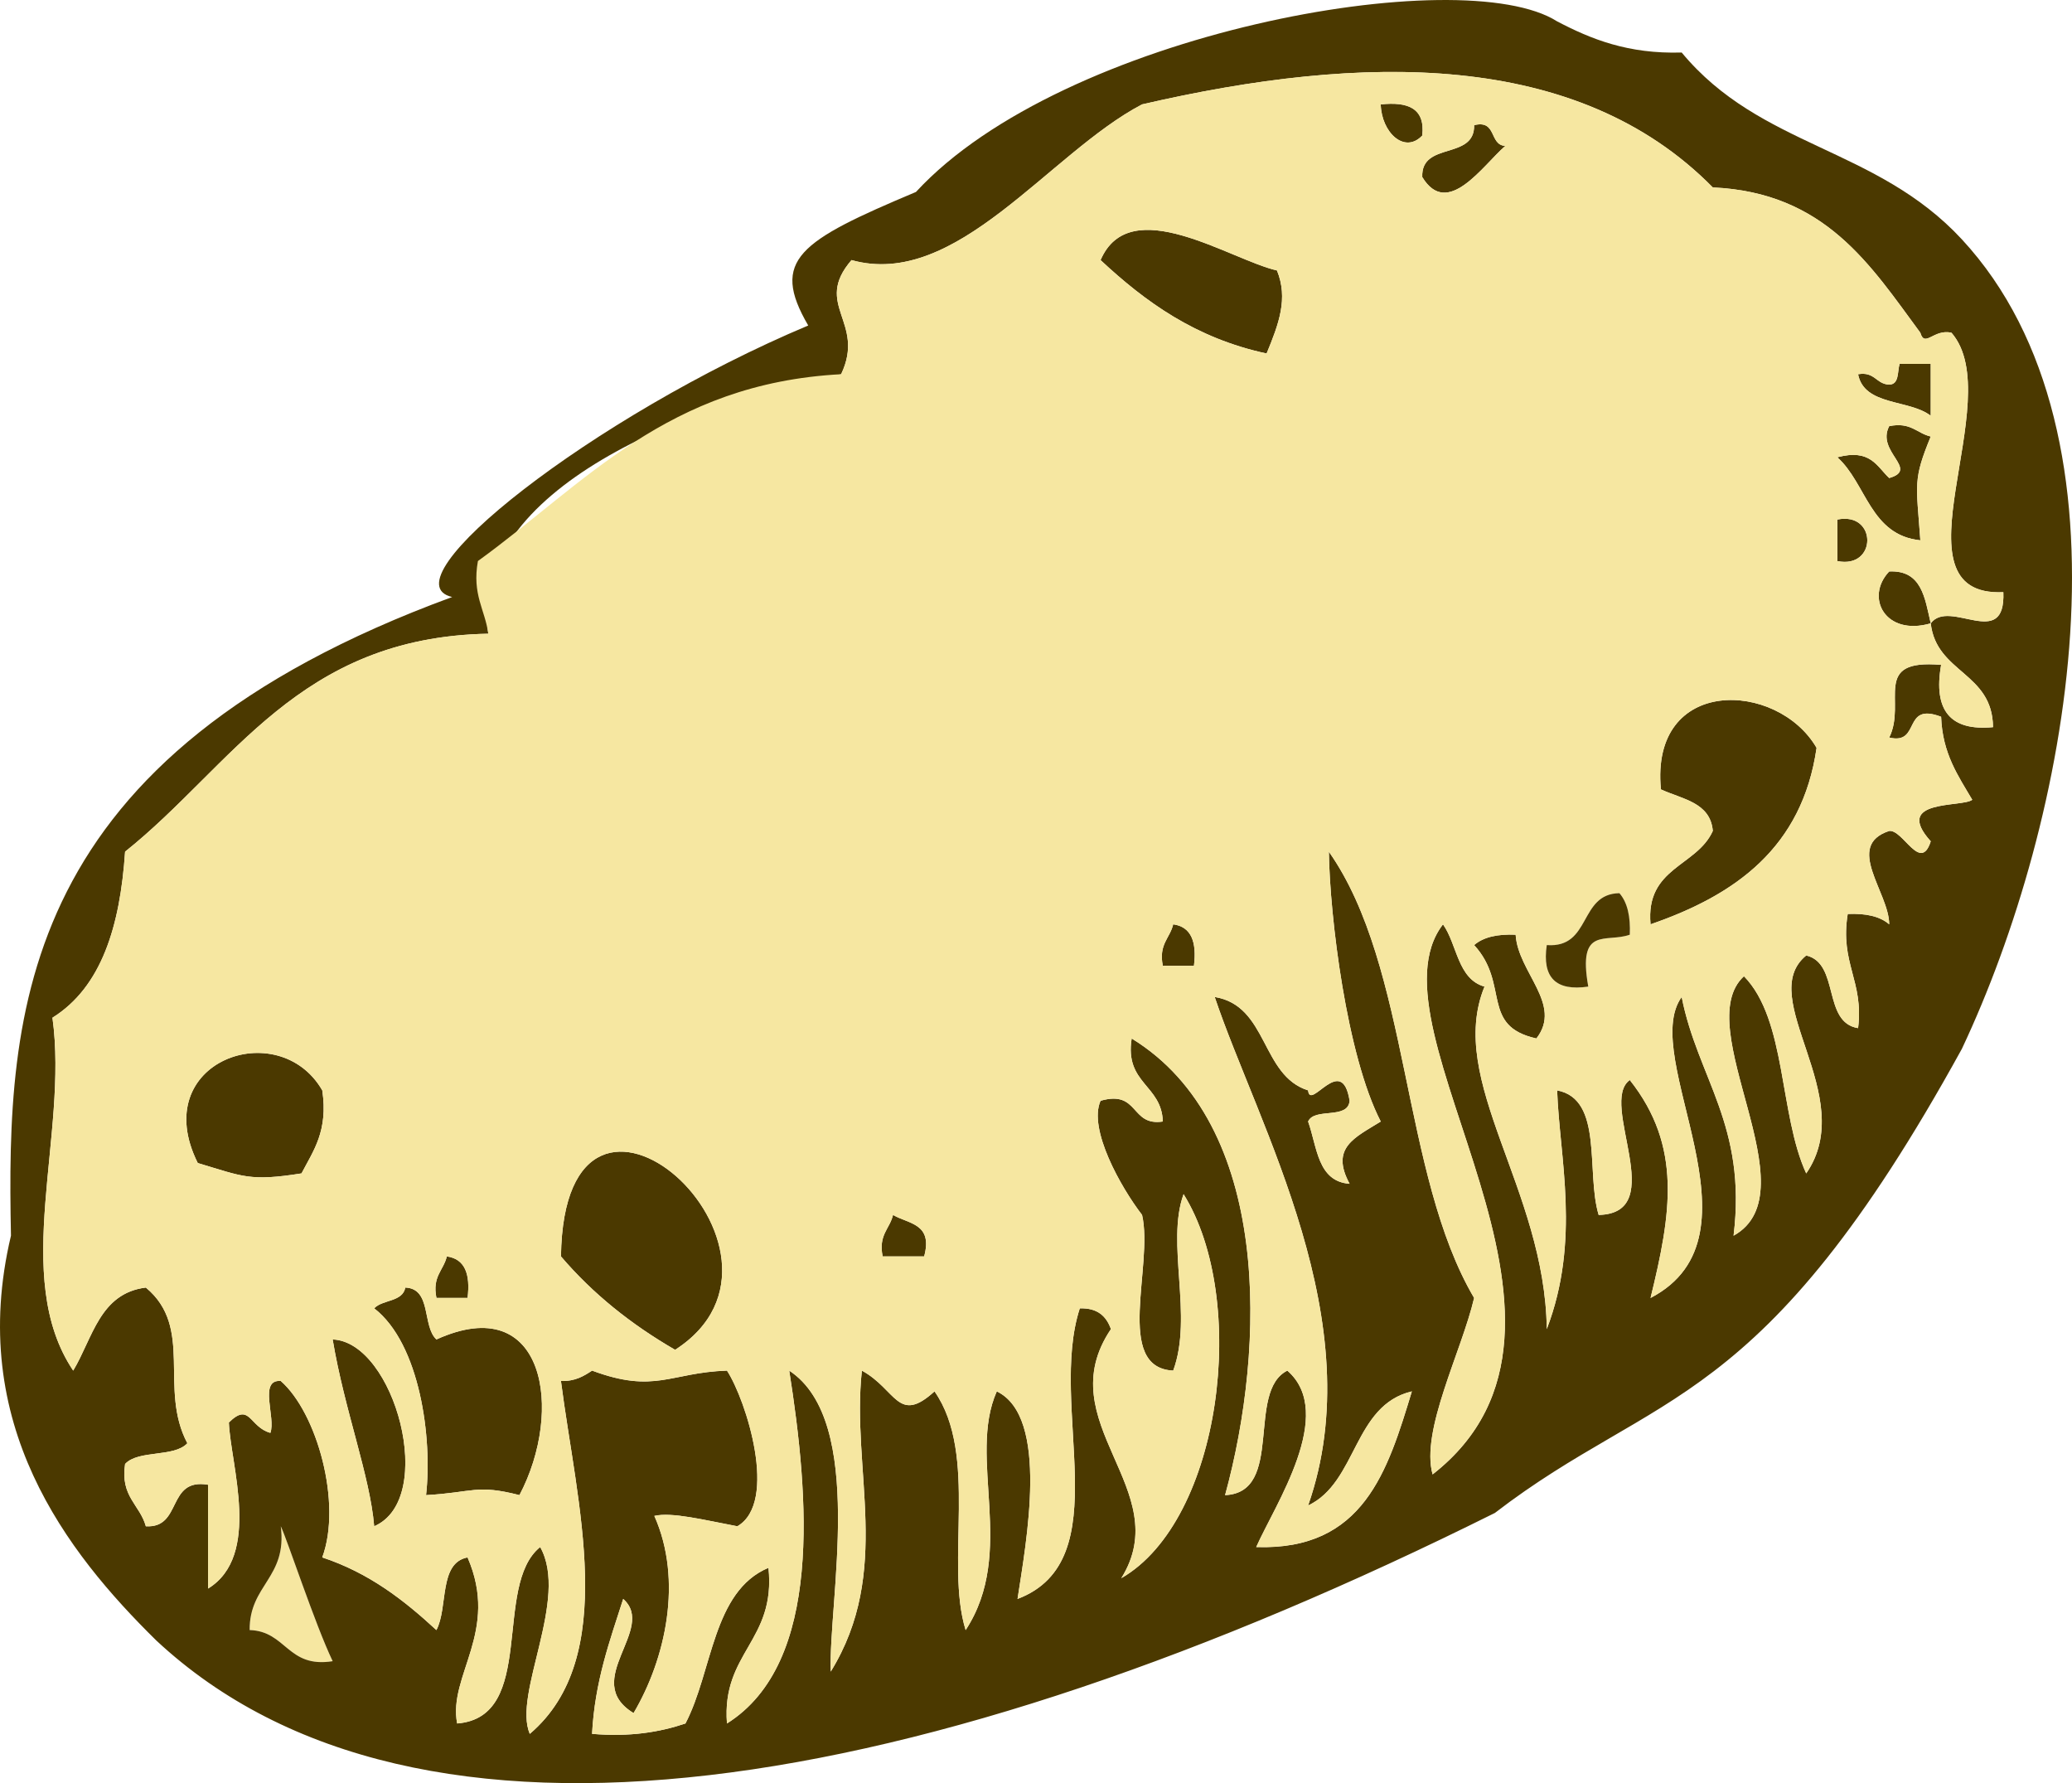 <?xml version="1.0" encoding="UTF-8" standalone="no"?>
<svg
   xmlns:dc="http://purl.org/dc/elements/1.1/"
   xmlns:cc="http://creativecommons.org/ns#"
   xmlns:rdf="http://www.w3.org/1999/02/22-rdf-syntax-ns#"
   xmlns:svg="http://www.w3.org/2000/svg"
   xmlns="http://www.w3.org/2000/svg"
   xmlns:sodipodi="http://sodipodi.sourceforge.net/DTD/sodipodi-0.dtd"
   xmlns:inkscape="http://www.inkscape.org/namespaces/inkscape"
   version="1.1"
   id="Layer_1"
   viewBox="0 0 228.779 196.857"
   overflow="visible"
   enable-background="new 0 0 370.535 347.657"
   xml:space="preserve"
   inkscape:version="0.48.4 r9939"
   width="100%"
   height="100%"
   sodipodi:docname="johnny_automatic_potatoes.svg"
   style="overflow:visible"><defs
     id="defs7606" /><sodipodi:namedview
     pagecolor="#ffffff"
     bordercolor="#666666"
     borderopacity="1"
     objecttolerance="10"
     gridtolerance="10"
     guidetolerance="10"
     inkscape:pageopacity="0"
     inkscape:pageshadow="2"
     inkscape:window-width="1855"
     inkscape:window-height="1056"
     id="namedview7604"
     showgrid="false"
     fit-margin-top="0"
     fit-margin-left="0"
     fit-margin-right="0"
     fit-margin-bottom="0"
     inkscape:zoom="2.71532"
     inkscape:cx="-0.76041245"
     inkscape:cy="77.849449"
     inkscape:window-x="65"
     inkscape:window-y="24"
     inkscape:window-maximized="1"
     inkscape:current-layer="Layer_1" /><g
     id="g7684"
     transform="translate(-119.627,-124.926)"><path
       clip-rule="evenodd"
       d="m 272.081,136.453 c 2.997,-0.323 4.929,0.419 4.584,3.438 -1.964,2.069 -4.506,-0.352 -4.584,-3.438 z"
       id="path7512"
       inkscape:connector-curvature="0"
       style="fill:#4b3900;fill-rule:evenodd" /><path
       clip-rule="evenodd"
       d="m 282.393,138.744 c 2.54,-0.63 1.633,2.188 3.438,2.292 -2.542,2.227 -6.381,8.028 -9.166,3.438 -0.157,-3.975 5.803,-1.834 5.728,-5.73 z"
       id="path7516"
       inkscape:connector-curvature="0"
       style="fill:#4b3900;fill-rule:evenodd" /><path
       clip-rule="evenodd"
       d="m 260.624,154.786 c 1.255,3.083 0.215,5.875 -1.146,9.166 -7.857,-1.69 -13.395,-5.703 -18.332,-10.311 3.248,-7.578 14.315,-0.031 19.478,1.145 z"
       id="path7530"
       inkscape:connector-curvature="0"
       style="fill:#4b3900;fill-rule:evenodd" /><path
       clip-rule="evenodd"
       d="m 329.37,165.098 c 1.146,0 2.291,0 3.438,0 0,1.909 0,3.819 0,5.728 -2.365,-1.835 -7.343,-1.06 -8.021,-4.583 1.852,-0.323 1.975,1.083 3.438,1.146 1.114,-0.032 0.89,-1.402 1.145,-2.291 z"
       id="path7554"
       inkscape:connector-curvature="0"
       style="fill:#4b3900;fill-rule:evenodd" /><path
       clip-rule="evenodd"
       d="m 328.224,171.972 c 2.396,-0.485 3.035,0.786 4.584,1.146 -1.964,4.801 -1.604,5.113 -1.146,11.458 -5.546,-0.565 -5.941,-6.279 -9.166,-9.167 3.652,-0.978 4.349,0.998 5.729,2.292 3.361,-0.974 -1.491,-2.884 -10e-4,-5.729 z"
       id="path7562"
       inkscape:connector-curvature="0"
       style="fill:#4b3900;fill-rule:evenodd" /><path
       clip-rule="evenodd"
       d="m 322.495,182.285 c 4.411,-0.903 4.411,5.486 0,4.583 0,-1.528 0,-3.056 0,-4.583 z"
       id="path7568"
       inkscape:connector-curvature="0"
       style="fill:#4b3900;fill-rule:evenodd" /><path
       clip-rule="evenodd"
       d="m 332.808,193.742 c -5.04,1.46 -7.292,-2.885 -4.584,-5.729 3.602,-0.165 3.936,2.939 4.584,5.729 z"
       id="path7570"
       inkscape:connector-curvature="0"
       style="fill:#4b3900;fill-rule:evenodd" /><path
       clip-rule="evenodd"
       d="m 320.204,207.491 c -1.59,11.014 -8.96,16.247 -18.333,19.479 -0.575,-6.305 5.102,-6.357 6.875,-10.312 -0.275,-3.161 -3.378,-3.496 -5.729,-4.583 -1.215,-12.553 12.878,-12.026 17.187,-4.584 z"
       id="path7572"
       inkscape:connector-curvature="0"
       style="fill:#4b3900;fill-rule:evenodd" /><path
       clip-rule="evenodd"
       d="m 249.165,226.97 c 2.017,0.276 2.613,1.972 2.291,4.583 -1.145,0 -2.29,0 -3.436,0 -0.484,-2.395 0.785,-3.034 1.145,-4.583 z"
       id="path7574"
       inkscape:connector-curvature="0"
       style="fill:#4b3900;fill-rule:evenodd" /><path
       clip-rule="evenodd"
       d="m 282.393,229.262 c 1.021,-0.89 2.589,-1.232 4.584,-1.146 0.25,4.171 5.224,7.688 2.291,11.457 -6.221,-1.385 -2.91,-5.998 -6.875,-10.311 z"
       id="path7576"
       inkscape:connector-curvature="0"
       style="fill:#4b3900;fill-rule:evenodd" /><path
       clip-rule="evenodd"
       d="m 155.212,245.302 c 0.665,4.485 -0.985,6.653 -2.292,9.166 -5.697,0.903 -6.447,0.353 -11.457,-1.145 -5.599,-11.221 8.921,-16.381 13.749,-8.021 z"
       id="path7578"
       inkscape:connector-curvature="0"
       style="fill:#4b3900;fill-rule:evenodd" /><path
       clip-rule="evenodd"
       d="m 194.169,273.946 c -4.84,-2.798 -9.09,-6.188 -12.604,-10.312 0.371,-26.608 29.325,-0.446 12.604,10.312 z"
       id="path7580"
       inkscape:connector-curvature="0"
       style="fill:#4b3900;fill-rule:evenodd" /><path
       clip-rule="evenodd"
       d="m 218.231,259.052 c 1.673,0.999 4.437,0.91 3.437,4.582 -1.527,0 -3.055,0 -4.583,0 -0.486,-2.394 0.784,-3.034 1.146,-4.582 z"
       id="path7582"
       inkscape:connector-curvature="0"
       style="fill:#4b3900;fill-rule:evenodd" /><path
       clip-rule="evenodd"
       d="m 168.963,263.634 c 2.015,0.277 2.61,1.972 2.291,4.583 -1.147,0 -2.291,0 -3.438,0 -0.485,-2.395 0.785,-3.033 1.147,-4.583 z"
       id="path7584"
       inkscape:connector-curvature="0"
       style="fill:#4b3900;fill-rule:evenodd" /><path
       clip-rule="evenodd"
       d="m 164.379,267.071 c 2.939,0.117 1.841,4.271 3.437,5.729 12.01,-5.447 14.095,7.846 9.166,17.186 -4.774,-1.218 -5.053,-0.296 -10.312,0 0.714,-6.276 -0.667,-16.708 -5.729,-20.622 0.924,-0.986 3.138,-0.681 3.438,-2.293 z"
       id="path7586"
       inkscape:connector-curvature="0"
       style="fill:#4b3900;fill-rule:evenodd" /><path
       clip-rule="evenodd"
       d="m 156.358,272.801 c 6.836,0.251 11.572,17.612 4.584,20.623 -0.46,-5.572 -3.274,-12.786 -4.584,-20.623 z"
       id="path7588"
       inkscape:connector-curvature="0"
       style="fill:#4b3900;fill-rule:evenodd" /><path
       clip-rule="evenodd"
       d="m 150.629,293.424 c 0.756,1.575 3.745,10.74 5.729,14.896 -5,0.801 -5.094,-3.307 -9.166,-3.437 -0.045,-5.01 4.169,-5.76 3.437,-11.459 z"
       id="path7590"
       inkscape:connector-curvature="0"
       style="fill:#f6e7a1;fill-rule:evenodd" /><path
       sodipodi:nodetypes="cccccccccccccccccccccccccccccccccccccccccccccccccccccccccccccccccccccccccccccccccccccccccccccccccccccccccc"
       clip-rule="evenodd"
       d="m 291.559,127.287 c 3.76,1.97 7.846,3.613 13.75,3.437 8.716,10.515 21.465,10.402 30.936,20.625 20.136,21.73 11.763,64.467 0,89.371 -22.196,40.369 -33.573,37.396 -51.56,51.233 -63.208,31.474 -118.905,41.031 -147.806,14.076 -9.882,-9.724 -20.972,-23.923 -16.041,-44.686 -0.506,-24.977 0.766,-52.913 48.715,-70.507 -7.534,-1.742 15.557,-19.994 39.315,-29.976 -4.233,-7.254 -0.994,-9.319 11.894,-14.742 16.202,-17.576 60.29,-25.53 70.796,-18.831 z m 49.267,63.018 c -12.804,0.565 0.671,-21.281 -5.728,-28.644 -1.972,-0.452 -2.938,1.7 -3.438,0 -5.514,-7.471 -10.494,-15.477 -22.915,-16.041 -14.956,-15.192 -38.687,-14.793 -63.018,-9.167 -10.283,5.387 -20.484,20.442 -32.081,17.188 -4.286,4.968 1.611,6.812 -1.147,12.603 -16.055,3.013 -41.387,12.599 -38.956,28.646 -21.001,0.387 -28.207,14.568 -40.103,24.061 -0.55,8.234 -2.61,14.957 -8.02,18.332 1.797,12.96 -4.663,28.592 2.291,38.957 2.154,-3.575 2.92,-8.538 8.021,-9.167 5.343,4.44 1.38,11.148 4.583,17.187 -1.464,1.591 -5.41,0.7 -6.875,2.291 -0.549,3.604 1.632,4.479 2.292,6.875 4.062,0.242 2.262,-5.374 6.875,-4.583 0,3.819 0,7.639 0,11.459 5.905,-3.643 2.479,-13.665 2.292,-18.333 2.336,-2.302 2.246,0.507 4.582,1.146 0.627,-1.665 -1.338,-5.923 1.146,-5.73 4,3.504 6.792,13.498 4.583,19.479 5.17,1.706 9.027,4.722 12.604,8.021 1.319,-2.501 0.228,-7.412 3.438,-8.021 3.556,8.18 -2.176,13.021 -1.147,18.333 8.842,-0.708 3.879,-15.22 9.166,-19.478 3.231,5.721 -3.058,16.221 -1.144,20.624 9.912,-8.44 5.186,-25.358 3.437,-38.958 1.577,0.05 2.516,-0.539 3.438,-1.145 6.953,2.585 8.594,0.221 14.894,0 2.13,3.272 5.694,14.54 1.147,17.186 -3.724,-0.702 -7.218,-1.589 -9.166,-1.145 3.175,7.119 1.245,15.778 -2.293,21.77 -5.899,-3.59 2.6,-9.298 -1.146,-12.604 -1.48,4.631 -3.131,9.089 -3.437,14.896 4.173,0.354 7.456,-0.184 10.311,-1.146 3.016,-5.771 2.979,-14.591 9.167,-17.188 0.839,8.095 -5.188,9.326 -4.584,17.188 10.631,-6.685 9.065,-25.046 6.876,-38.956 8.521,5.609 4.308,25.531 4.584,33.229 6.828,-11.077 2.244,-22.254 3.437,-33.229 3.824,2.085 3.968,5.984 8.021,2.292 4.901,7.01 1.119,18.896 3.437,26.353 5.655,-8.635 0.167,-18.997 3.438,-26.353 5.845,2.815 3.239,16.687 2.291,22.915 11.241,-4.264 3.34,-21.213 6.875,-32.081 1.971,-0.062 2.938,0.881 3.437,2.291 -6.958,10.312 7.242,17.729 1.146,27.498 11.092,-6.391 14.119,-30.774 6.875,-42.395 -1.971,5.411 1.08,13.465 -1.146,19.479 -6.562,-0.313 -2.148,-11.601 -3.437,-17.187 -2.346,-3.046 -5.971,-9.483 -4.583,-12.604 4.281,-1.224 3.266,2.846 6.875,2.292 -0.13,-4.071 -4.238,-4.165 -3.439,-9.167 15.464,9.486 14.814,34.005 10.314,50.414 6.578,-0.295 2.291,-11.456 6.873,-13.748 5.431,4.735 -1.382,14.825 -3.436,19.479 11.858,0.4 14.514,-8.401 17.185,-17.187 -6.48,1.539 -6.015,10.024 -11.456,12.602 7.083,-20.196 -5.532,-41.905 -10.312,-56.143 5.907,0.966 5.083,8.666 10.312,10.312 0.215,2.34 3.737,-4.211 4.582,1.146 -0.172,2.12 -3.878,0.704 -4.582,2.292 1.007,2.811 1.031,6.607 4.582,6.875 -2.158,-3.986 0.568,-5.093 3.438,-6.875 -3.773,-7.312 -5.624,-22.624 -5.729,-29.79 8.993,12.776 7.971,35.568 16.04,49.268 -1.378,5.901 -5.939,14.656 -4.584,19.479 21.354,-16.666 -7.875,-49.057 1.147,-60.726 1.582,2.238 1.604,6.033 4.583,6.875 -4.265,10.431 6.688,22.312 6.875,37.811 3.769,-9.856 1.395,-18.972 1.145,-26.354 5.144,0.968 3.161,9.061 4.585,13.75 7.928,-0.187 -0.062,-12.398 3.437,-14.896 5.812,7.34 4.565,14.78 2.291,24.062 13.22,-6.889 -1.397,-26.564 3.438,-33.228 1.753,8.941 7.222,14.168 5.729,26.354 8.738,-4.861 -4.954,-23.062 1.146,-28.645 4.724,4.825 3.866,15.229 6.875,21.77 5.896,-8.539 -5.73,-19.385 0,-24.062 3.719,0.864 1.77,7.396 5.728,8.021 0.646,-5.229 -2.029,-7.136 -1.145,-12.604 1.996,-0.086 3.562,0.257 4.582,1.146 -0.014,-3.526 -4.972,-8.684 0,-10.312 1.527,-0.171 3.459,4.659 4.584,1.146 -4.237,-4.701 3.449,-3.715 4.584,-4.584 -1.557,-2.646 -3.295,-5.108 -3.439,-9.166 -4.331,-1.658 -2.197,3.148 -5.729,2.292 1.959,-3.923 -2.047,-8.702 5.729,-8.021 -0.895,5.097 1.081,7.322 5.73,6.875 -0.045,-6.065 -6.26,-5.963 -6.875,-11.458 2.065,-2.804 8.273,3.089 8.017,-3.439 z m -193.634,114.578 c 4.072,0.13 4.166,4.237 9.166,3.437 -1.984,-4.155 -4.973,-13.32 -5.729,-14.896 0.732,5.699 -3.482,6.449 -3.437,11.459 z"
       id="path7596"
       inkscape:connector-curvature="0"
       style="fill:#4b3900;fill-rule:evenodd" /><path
       clip-rule="evenodd"
       d="m 332.808,193.742 c 0.615,5.495 6.83,5.393 6.875,11.458 -4.649,0.447 -6.625,-1.778 -5.73,-6.875 -7.775,-0.682 -3.77,4.098 -5.729,8.021 3.531,0.856 1.397,-3.95 5.729,-2.292 0.145,4.058 1.883,6.521 3.439,9.166 -1.135,0.869 -8.821,-0.117 -4.584,4.584 -1.125,3.513 -3.057,-1.317 -4.584,-1.146 -4.972,1.629 -0.014,6.786 0,10.312 -1.02,-0.89 -2.586,-1.232 -4.582,-1.146 -0.885,5.469 1.791,7.375 1.145,12.604 -3.958,-0.625 -2.009,-7.157 -5.728,-8.021 -5.73,4.677 5.896,15.522 0,24.062 -3.009,-6.54 -2.151,-16.944 -6.875,-21.77 -6.101,5.582 7.592,23.783 -1.146,28.645 1.493,-12.186 -3.976,-17.412 -5.729,-26.354 -4.835,6.663 9.782,26.339 -3.438,33.228 2.274,-9.281 3.521,-16.722 -2.291,-24.062 -3.498,2.498 4.491,14.71 -3.437,14.896 -1.424,-4.689 0.559,-12.782 -4.585,-13.75 0.25,7.382 2.624,16.497 -1.145,26.354 -0.188,-15.499 -11.14,-27.38 -6.875,-37.811 -2.979,-0.842 -3.001,-4.637 -4.583,-6.875 -9.022,11.669 20.207,44.06 -1.147,60.726 -1.355,-4.822 3.206,-13.577 4.584,-19.479 -8.069,-13.699 -7.047,-36.491 -16.04,-49.268 0.104,7.166 1.955,22.478 5.729,29.79 -2.869,1.782 -5.596,2.889 -3.438,6.875 -3.551,-0.268 -3.575,-4.064 -4.582,-6.875 0.704,-1.588 4.41,-0.172 4.582,-2.292 -0.845,-5.356 -4.367,1.194 -4.582,-1.146 -5.229,-1.646 -4.404,-9.347 -10.312,-10.312 4.779,14.237 17.395,35.946 10.312,56.143 5.441,-2.577 4.976,-11.062 11.456,-12.602 -2.671,8.785 -5.326,17.587 -17.185,17.187 2.054,-4.653 8.866,-14.743 3.436,-19.479 -4.582,2.292 -0.295,13.453 -6.873,13.748 4.5,-16.409 5.149,-40.928 -10.314,-50.414 -0.799,5.002 3.31,5.096 3.439,9.167 -3.609,0.554 -2.594,-3.516 -6.875,-2.292 -1.388,3.121 2.237,9.559 4.583,12.604 1.288,5.586 -3.125,16.873 3.437,17.187 2.227,-6.015 -0.824,-14.068 1.146,-19.479 7.244,11.62 4.217,36.004 -6.875,42.395 6.096,-9.77 -8.104,-17.186 -1.146,-27.498 -0.499,-1.41 -1.466,-2.353 -3.437,-2.291 -3.535,10.868 4.366,27.817 -6.875,32.081 0.948,-6.229 3.554,-20.1 -2.291,-22.915 -3.271,7.355 2.218,17.718 -3.438,26.353 -2.317,-7.457 1.465,-19.343 -3.437,-26.353 -4.053,3.692 -4.196,-0.207 -8.021,-2.292 -1.192,10.975 3.392,22.151 -3.437,33.229 -0.276,-7.697 3.938,-27.619 -4.584,-33.229 2.189,13.91 3.755,32.271 -6.876,38.956 -0.604,-7.861 5.423,-9.093 4.584,-17.188 -6.188,2.597 -6.151,11.417 -9.167,17.188 -2.854,0.963 -6.138,1.5 -10.311,1.146 0.306,-5.807 1.956,-10.265 3.437,-14.896 3.745,3.306 -4.754,9.014 1.146,12.604 3.538,-5.991 5.468,-14.65 2.293,-21.77 1.948,-0.444 5.442,0.442 9.166,1.145 4.547,-2.646 0.982,-13.913 -1.147,-17.186 -6.3,0.221 -7.94,2.585 -14.894,0 -0.922,0.605 -1.86,1.194 -3.438,1.145 1.749,13.6 6.476,30.518 -3.437,38.958 -1.914,-4.403 4.375,-14.903 1.144,-20.624 -5.287,4.258 -0.324,18.77 -9.166,19.478 -1.028,-5.312 4.703,-10.153 1.147,-18.333 -3.211,0.609 -2.119,5.521 -3.438,8.021 -3.576,-3.3 -7.434,-6.315 -12.604,-8.021 2.209,-5.98 -0.583,-15.975 -4.583,-19.479 -2.483,-0.192 -0.518,4.065 -1.146,5.73 -2.336,-0.64 -2.246,-3.448 -4.582,-1.146 0.187,4.668 3.614,14.69 -2.292,18.333 0,-3.82 0,-7.64 0,-11.459 -4.613,-0.791 -2.813,4.825 -6.875,4.583 -0.661,-2.396 -2.841,-3.271 -2.292,-6.875 1.465,-1.591 5.411,-0.7 6.875,-2.291 -3.202,-6.038 0.761,-12.746 -4.583,-17.187 -5.102,0.629 -5.868,5.592 -8.021,9.167 -6.954,-10.365 -0.494,-25.997 -2.291,-38.957 5.41,-3.375 7.47,-10.098 8.02,-18.332 11.896,-9.492 19.102,-23.674 40.103,-24.061 -0.365,-2.691 -1.811,-4.302 -1.146,-8.021 11.749,-8.495 20.883,-19.604 40.102,-20.625 2.759,-5.792 -3.139,-7.635 1.147,-12.603 11.597,3.255 21.798,-11.801 32.081,-17.188 24.331,-5.626 48.062,-6.025 63.018,9.167 12.421,0.564 17.401,8.569 22.915,16.041 0.5,1.7 1.466,-0.452 3.438,0 6.398,7.363 -7.076,29.209 5.728,28.644 0.257,6.53 -5.951,0.637 -8.017,3.439 z m -4.584,-5.728 c -2.708,2.844 -0.456,7.188 4.584,5.729 -0.648,-2.791 -0.982,-5.895 -4.584,-5.729 z m -38.956,51.558 c 2.933,-3.769 -2.041,-7.286 -2.291,-11.457 -1.995,-0.086 -3.562,0.257 -4.584,1.146 3.965,4.314 0.654,8.927 6.875,10.311 z m -12.603,-99.681 c 0.345,-3.019 -1.587,-3.761 -4.584,-3.438 0.078,3.086 2.62,5.507 4.584,3.438 z m 0,4.583 c 2.785,4.59 6.624,-1.211 9.166,-3.438 -1.806,-0.104 -0.898,-2.923 -3.438,-2.292 0.075,3.896 -5.885,1.755 -5.728,5.73 z m -35.519,9.167 c 4.938,4.608 10.475,8.621 18.332,10.311 1.361,-3.291 2.401,-6.083 1.146,-9.166 -5.163,-1.176 -16.23,-8.723 -19.478,-1.145 z m 87.078,13.748 c -1.463,-0.063 -1.586,-1.469 -3.438,-1.146 0.679,3.523 5.656,2.747 8.021,4.583 0,-1.909 0,-3.819 0,-5.728 -1.146,0 -2.291,0 -3.438,0 -0.254,0.889 -0.03,2.259 -1.145,2.291 z m 0,10.312 c -1.38,-1.294 -2.076,-3.27 -5.729,-2.292 3.225,2.888 3.62,8.602 9.166,9.167 -0.457,-6.345 -0.817,-6.657 1.146,-11.458 -1.549,-0.36 -2.188,-1.631 -4.584,-1.146 -1.489,2.845 3.363,4.755 10e-4,5.729 z m -5.729,9.167 c 4.411,0.902 4.411,-5.487 0,-4.583 0,1.527 0,3.055 0,4.583 z m -19.477,25.206 c 2.351,1.087 5.453,1.422 5.729,4.583 -1.773,3.955 -7.45,4.008 -6.875,10.312 9.373,-3.231 16.743,-8.465 18.333,-19.479 -4.31,-7.441 -18.403,-7.968 -17.187,4.584 z m -12.604,17.188 c -0.531,3.587 0.995,5.114 4.582,4.583 -1.206,-6.762 1.968,-4.788 4.584,-5.729 0.086,-1.996 -0.256,-3.562 -1.147,-4.583 -4.512,0.069 -3.068,6.095 -8.019,5.729 z m -42.393,2.291 c 1.146,0 2.291,0 3.436,0 0.322,-2.611 -0.274,-4.307 -2.291,-4.583 -0.361,1.549 -1.63,2.188 -1.145,4.583 z m -106.558,21.77 c 5.009,1.497 5.76,2.048 11.457,1.145 1.308,-2.513 2.957,-4.681 2.292,-9.166 -4.828,-8.36 -19.348,-3.2 -13.749,8.021 z m 40.103,10.311 c 3.514,4.124 7.764,7.515 12.604,10.312 16.72,-10.758 -12.234,-36.92 -12.604,-10.312 z m 35.518,0 c 1.528,0 3.056,0 4.583,0 1,-3.672 -1.764,-3.583 -3.437,-4.582 -0.361,1.548 -1.631,2.188 -1.146,4.582 z m -49.268,4.583 c 1.147,0 2.291,0 3.438,0 0.319,-2.611 -0.276,-4.306 -2.291,-4.583 -0.362,1.55 -1.632,2.188 -1.147,4.583 z m -6.874,1.147 c 5.062,3.914 6.442,14.346 5.729,20.622 5.259,-0.296 5.537,-1.218 10.312,0 4.929,-9.34 2.844,-22.633 -9.166,-17.186 -1.596,-1.459 -0.497,-5.612 -3.437,-5.729 -0.301,1.612 -2.515,1.307 -3.438,2.293 z m 0,24.06 c 6.988,-3.011 2.252,-20.372 -4.584,-20.623 1.31,7.837 4.124,15.051 4.584,20.623 z"
       id="path7598"
       inkscape:connector-curvature="0"
       style="fill:#f6e7a1;fill-rule:evenodd" /><path
       clip-rule="evenodd"
       d="m 298.433,223.532 c 0.892,1.021 1.233,2.587 1.147,4.583 -2.616,0.941 -5.79,-1.032 -4.584,5.729 -3.587,0.531 -5.113,-0.996 -4.582,-4.583 4.951,0.367 3.507,-5.659 8.019,-5.729 z"
       id="path7600"
       inkscape:connector-curvature="0"
       style="fill:#4b3900;fill-rule:evenodd" /></g></svg>